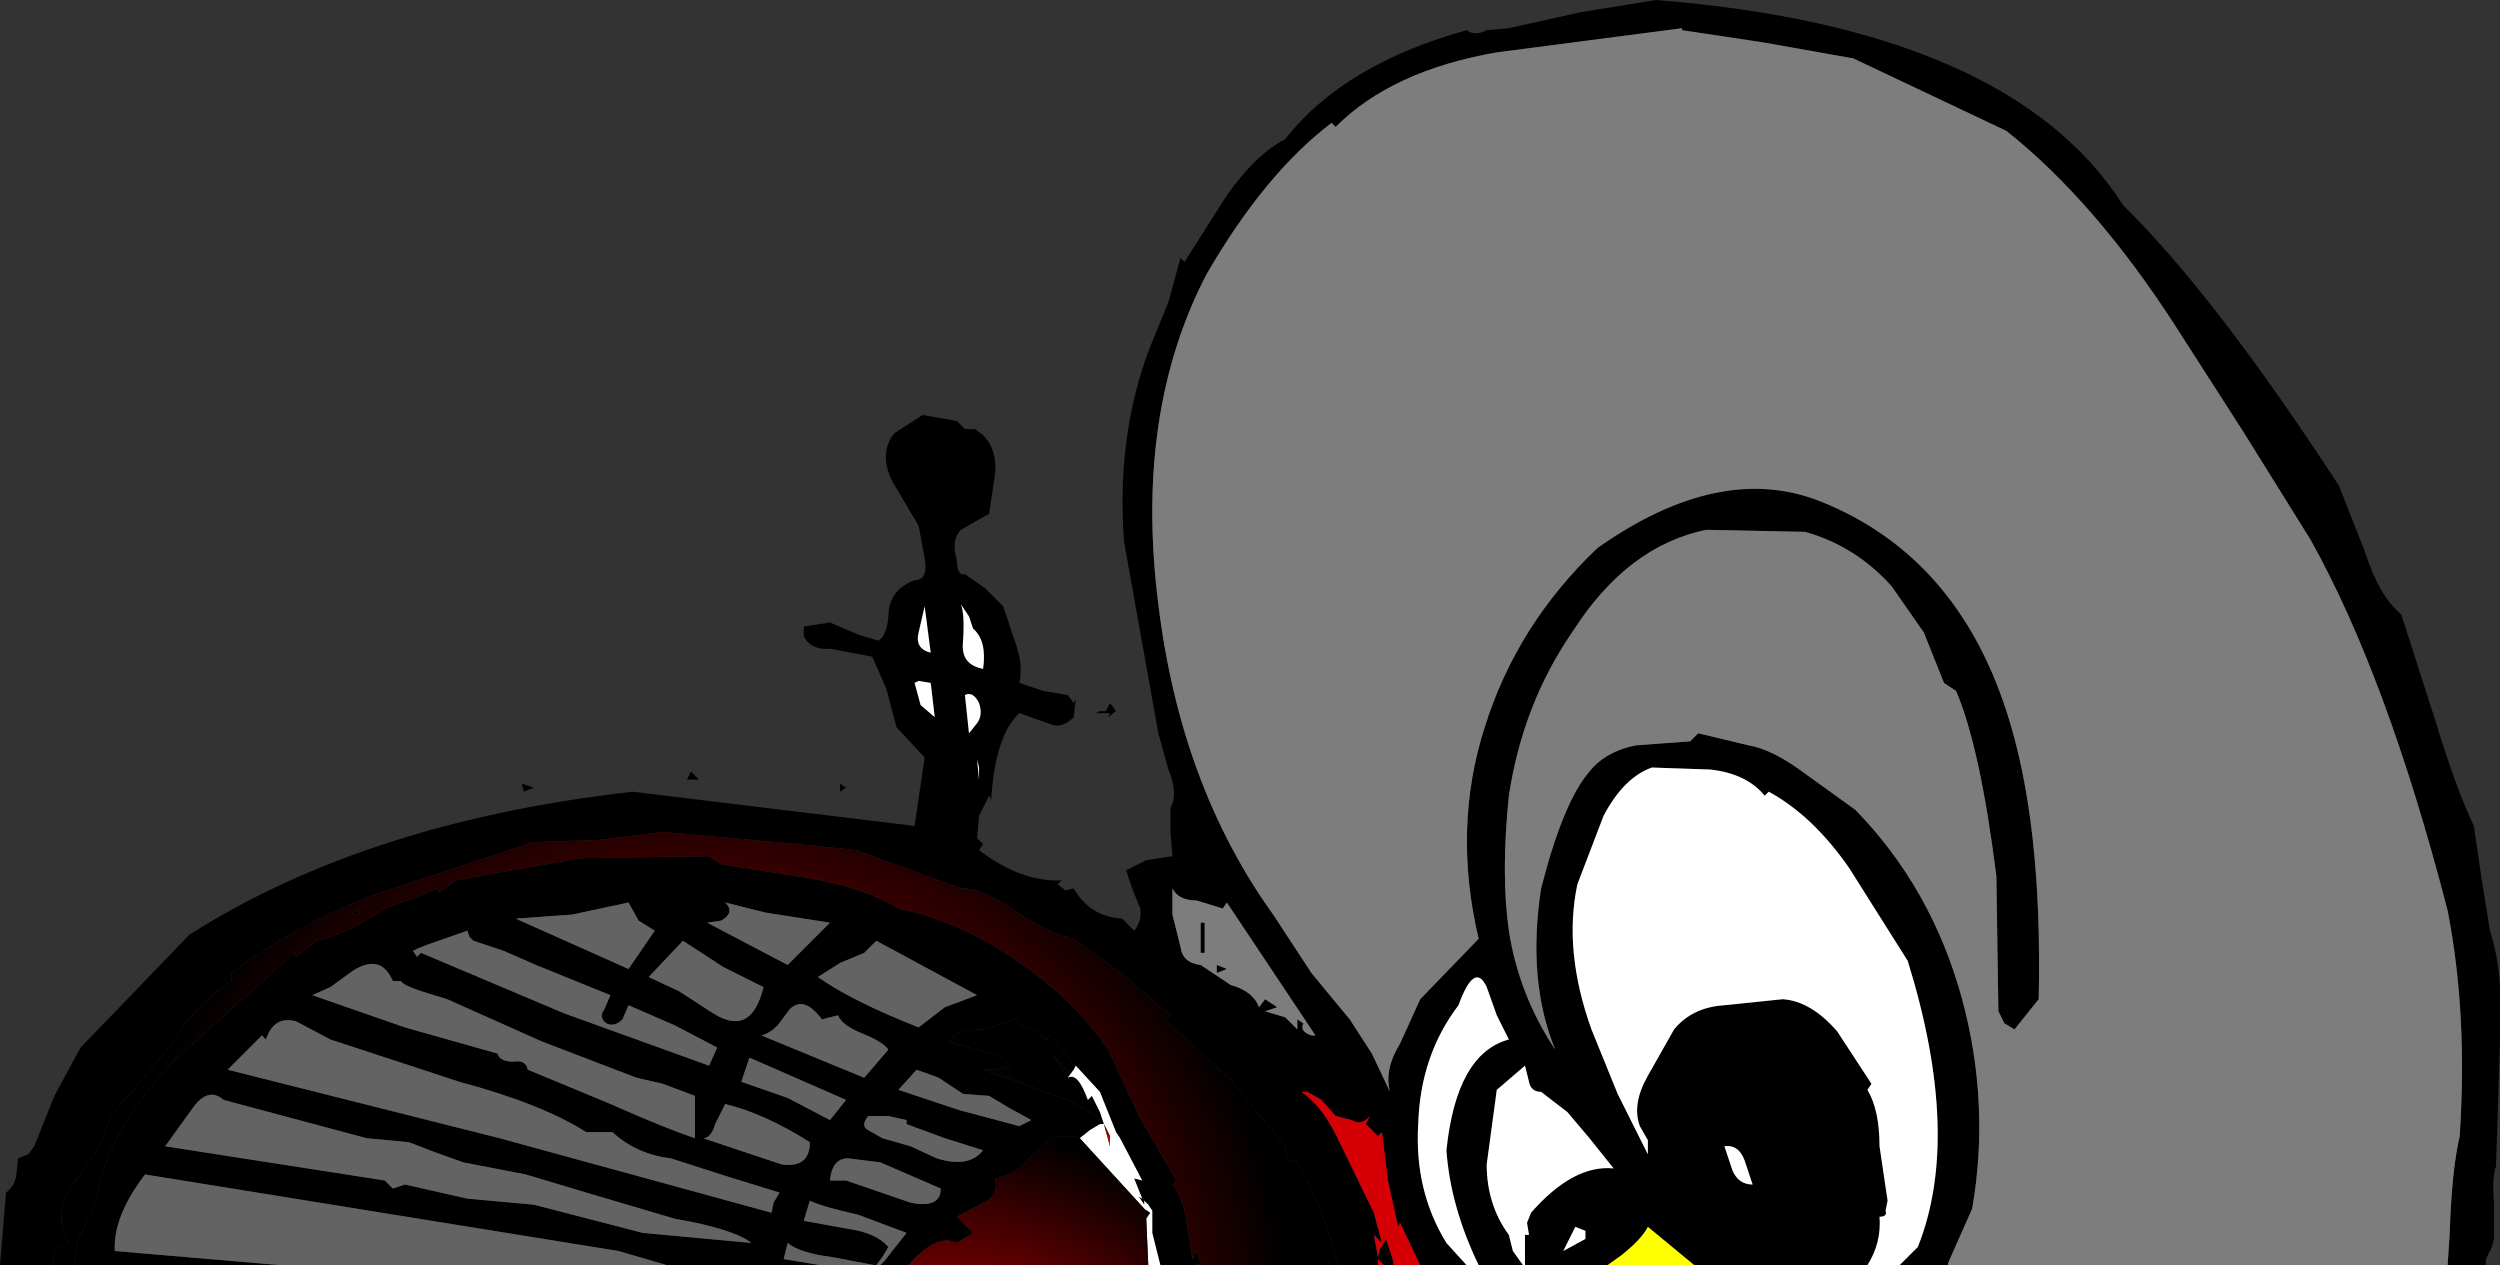 <?xml version="1.0" encoding="UTF-8" standalone="no"?>
<svg xmlns:xlink="http://www.w3.org/1999/xlink" height="31.4px" width="62.05px" xmlns="http://www.w3.org/2000/svg">
  <rect width="100%" height="100%" fill="#333333" stroke="none"/>
  <g transform="matrix(1.0, 0.0, 0.0, 1.0, 47.2, 40.0)">
    <path d="M-45.9 -8.6 L-47.2 -8.6 -47.05 -10.4 Q-46.85 -10.55 -46.8 -10.8 L-46.75 -11.25 -46.5 -11.35 -46.35 -11.55 -45.85 -12.8 -45.2 -14.0 -43.8 -15.45 -42.5 -16.8 Q-38.1 -19.6 -31.5 -20.35 L-24.5 -19.5 -24.25 -21.2 -24.95 -21.95 -25.2 -22.9 -25.55 -23.7 -26.6 -23.9 Q-27.05 -23.85 -27.25 -24.2 L-27.25 -24.45 -26.6 -24.55 -25.9 -24.25 -25.4 -24.1 Q-25.2 -24.2 -25.15 -24.7 -25.15 -25.35 -24.5 -25.6 -24.15 -25.6 -24.25 -26.15 L-24.4 -26.95 -25.05 -28.05 Q-25.4 -28.75 -25.0 -29.25 L-24.3 -29.7 -23.45 -29.55 -23.25 -29.35 -23.0 -29.35 -22.8 -29.2 Q-22.45 -28.85 -22.5 -28.25 L-22.65 -27.25 -23.35 -26.85 Q-23.6 -26.6 -23.45 -26.1 -23.45 -25.7 -23.25 -25.75 L-22.75 -25.4 -22.3 -24.95 -22.0 -24.05 Q-21.8 -23.5 -21.9 -23.05 L-21.3 -22.85 -20.7 -22.75 -20.55 -22.55 -20.5 -22.65 -20.55 -22.2 Q-20.8 -21.95 -21.05 -22.0 L-21.9 -22.3 Q-22.5 -21.75 -22.6 -20.15 L-22.65 -20.25 -22.9 -19.75 -22.95 -19.2 -22.8 -19.05 -22.9 -18.9 Q-21.85 -18.1 -20.85 -18.15 L-20.95 -18.05 -20.75 -17.9 -20.55 -17.95 Q-20.15 -17.25 -19.35 -17.2 L-19.05 -16.9 Q-18.85 -17.15 -18.9 -17.45 L-19.1 -17.95 -19.25 -18.4 -18.75 -18.65 -18.1 -18.75 -18.15 -19.35 -18.15 -19.95 Q-17.95 -20.3 -18.2 -20.9 L-18.45 -21.8 -19.3 -26.55 Q-19.5 -29.2 -18.65 -31.4 L-18.2 -32.5 -17.9 -33.6 -17.8 -33.5 -16.75 -35.15 Q-16.05 -36.15 -15.3 -36.55 -13.85 -38.4 -10.8 -39.25 -10.6 -39.1 -10.3 -39.25 L-9.75 -39.3 -7.95 -39.7 -6.1 -40.0 Q2.7 -39.3 5.5 -34.9 7.75 -32.7 10.85 -27.95 L11.5 -26.3 Q11.85 -25.2 12.4 -24.75 L13.25 -22.1 Q13.75 -20.45 14.2 -19.5 L14.4 -18.15 14.6 -16.9 Q14.95 -15.85 14.85 -14.15 L14.75 -11.05 Q14.65 -10.8 14.7 -10.15 L14.7 -9.25 14.65 -9.05 14.5 -8.75 14.5 -8.6 13.55 -8.6 13.6 -9.35 Q13.65 -10.95 13.85 -11.8 14.05 -14.85 13.55 -17.4 12.05 -23.2 10.15 -26.6 L8.5 -29.25 6.8 -31.9 Q4.8 -35.0 2.6 -36.75 L-1.2 -38.55 -3.45 -38.95 -5.45 -39.25 -5.45 -39.3 -7.75 -39.0 -10.05 -38.7 Q-12.65 -38.25 -14.05 -36.85 L-14.15 -36.95 Q-15.8 -35.7 -17.25 -33.2 -19.05 -29.75 -18.45 -25.0 -17.9 -20.5 -15.6 -17.3 L-14.65 -15.85 -13.7 -14.7 -13.15 -13.85 -12.7 -12.9 Q-12.85 -13.45 -12.45 -14.1 L-11.95 -15.2 -10.5 -16.7 Q-11.15 -19.45 -10.35 -21.95 -9.55 -24.5 -7.55 -26.4 -4.5 -28.55 -2.0 -27.55 1.35 -26.2 2.6 -22.35 3.5 -19.6 3.4 -15.2 L2.8 -14.45 2.55 -14.6 2.4 -14.9 2.35 -18.25 Q1.95 -21.45 1.35 -22.85 L1.05 -23.05 0.55 -24.3 -0.25 -25.45 Q-1.15 -26.45 -2.4 -26.8 L-4.85 -26.85 Q-6.8 -26.45 -8.15 -24.35 -9.4 -22.55 -9.75 -20.25 -9.95 -18.3 -9.75 -16.9 -9.5 -15.3 -8.6 -13.95 -9.3 -15.65 -8.95 -17.95 -8.4 -20.1 -7.75 -20.85 -7.35 -21.35 -6.6 -21.5 L-5.25 -21.6 -5.05 -21.8 -3.8 -21.5 Q-3.2 -21.4 -2.4 -20.8 L-1.15 -19.9 Q0.75 -17.95 1.5 -15.2 2.2 -12.6 1.75 -10.0 L1.15 -8.65 1.15 -8.6 -0.05 -8.6 0.4 -9.05 Q1.5 -11.8 0.15 -16.15 L-1.3 -18.45 Q-2.2 -19.75 -3.3 -20.35 L-3.4 -20.25 Q-3.85 -20.8 -4.75 -20.9 L-6.2 -20.95 Q-6.9 -20.7 -7.4 -19.75 L-8.05 -18.05 Q-8.4 -16.4 -7.7 -14.45 L-7.05 -12.85 -6.3 -11.35 -6.3 -11.7 -6.5 -12.05 Q-6.7 -12.6 -6.3 -13.3 L-5.65 -14.45 Q-5.2 -15.0 -4.4 -15.05 L-2.95 -15.2 Q-2.25 -15.15 -1.6 -14.4 L-0.75 -13.1 -0.85 -12.95 Q-0.55 -12.45 -0.55 -11.55 L-0.35 -10.2 -0.4 -9.95 Q-0.35 -9.8 -0.55 -9.8 -0.5 -9.15 -0.85 -8.6 L-5.15 -8.6 -6.3 -9.55 Q-6.45 -9.25 -6.95 -8.85 L-7.3 -8.6 -9.35 -8.6 -9.35 -9.35 -9.25 -9.35 -9.3 -9.65 -9.2 -9.9 Q-8.15 -11.1 -7.15 -11.0 L-7.75 -11.75 -8.3 -12.4 -8.95 -12.9 Q-9.2 -12.9 -9.25 -13.15 L-9.35 -13.55 -10.05 -12.95 -10.3 -11.1 Q-10.3 -10.1 -9.75 -9.35 L-9.65 -8.95 -9.4 -8.6 -10.5 -8.6 Q-11.2 -10.05 -11.3 -11.45 -11.05 -13.85 -9.75 -14.2 L-10.05 -14.8 -10.3 -15.5 Q-10.6 -16.15 -11.0 -15.05 -11.95 -13.8 -12.0 -12.1 -12.1 -10.45 -11.3 -9.15 L-10.8 -8.6 -11.95 -8.6 -12.45 -9.65 -12.5 -9.55 -12.75 -10.7 -12.9 -11.9 -13.0 -11.8 -13.3 -12.1 -13.2 -12.3 Q-13.4 -12.05 -13.65 -12.2 L-14.05 -12.3 -14.4 -12.7 -14.75 -12.9 -14.9 -12.9 Q-14.4 -12.55 -14.05 -11.85 L-13.1 -9.9 -12.9 -9.15 -13.1 -9.35 -13.0 -8.8 -12.95 -9.0 -12.8 -9.25 -12.65 -8.8 -12.6 -8.6 -12.85 -8.6 -13.0 -8.75 -13.0 -8.6 -14.0 -8.6 Q-14.35 -10.05 -15.0 -11.15 L-15.25 -11.2 -15.3 -11.55 -16.7 -13.25 -18.3 -14.7 -18.15 -14.8 -19.25 -15.75 -20.55 -16.7 Q-21.1 -16.8 -21.95 -17.35 -22.75 -17.95 -23.35 -17.95 L-25.95 -18.9 -27.4 -19.05 -30.75 -19.35 -32.35 -19.15 -33.95 -19.1 -37.9 -17.8 Q-39.85 -17.05 -41.45 -15.85 L-41.45 -15.65 Q-42.25 -15.2 -43.0 -14.0 L-44.45 -12.3 -44.75 -11.5 -45.25 -10.8 Q-45.95 -9.9 -45.5 -9.15 L-45.85 -8.95 -45.9 -8.6 M-30.4 -8.6 L-30.65 -8.6 -31.85 -8.95 -43.6 -10.85 Q-44.4 -9.8 -44.35 -8.95 L-40.25 -8.6 -45.35 -8.6 -45.3 -9.15 -44.8 -10.2 Q-44.6 -11.85 -42.9 -13.65 L-39.9 -16.35 -39.85 -16.25 -39.35 -16.65 Q-38.5 -16.85 -37.65 -17.45 L-36.95 -17.7 -36.35 -17.95 -36.3 -17.85 -35.9 -18.15 -32.8 -18.7 -29.6 -18.75 -29.3 -18.55 -27.1 -18.2 Q-25.7 -17.95 -24.9 -17.45 -23.4 -17.15 -21.95 -16.15 -20.5 -15.15 -19.7 -13.95 L-18.9 -12.25 -18.0 -10.7 -18.1 -10.6 Q-17.85 -10.3 -17.75 -9.7 L-17.6 -8.75 -17.5 -8.95 -17.4 -8.65 -17.5 -8.6 -18.4 -8.6 -18.6 -9.4 -18.6 -9.95 -18.7 -10.1 -18.8 -10.2 -18.8 -10.15 -18.8 -10.1 -18.9 -10.25 -18.95 -10.3 -18.85 -10.25 -19.05 -10.75 -18.85 -10.7 -19.4 -11.75 -19.5 -11.9 -19.9 -12.9 -20.5 -13.55 -20.55 -13.6 -21.15 -14.3 -21.25 -14.2 -21.6 -14.5 -21.75 -14.45 -22.0 -14.7 -22.8 -14.45 Q-23.45 -14.45 -23.65 -14.15 L-22.8 -13.9 Q-22.3 -13.8 -22.1 -13.55 L-22.5 -13.45 -22.8 -13.45 -20.7 -12.7 -20.15 -12.4 Q-19.85 -12.25 -19.9 -12.1 L-20.15 -11.95 -20.4 -11.75 Q-21.05 -11.95 -21.5 -11.4 L-21.9 -11.0 Q-22.2 -10.8 -22.5 -10.75 -22.4 -10.3 -22.8 -10.15 L-23.45 -9.8 -23.05 -9.4 -23.45 -9.15 Q-23.95 -9.4 -24.65 -8.6 L-25.35 -8.6 -25.25 -8.7 -24.7 -9.4 -25.9 -9.85 Q-26.8 -10.05 -27.1 -10.2 L-27.25 -9.7 -26.15 -9.5 Q-25.45 -9.4 -25.15 -9.05 L-25.3 -8.8 -25.45 -8.6 -25.5 -8.6 -26.55 -8.8 Q-27.35 -8.9 -27.65 -9.15 L-27.75 -8.75 -26.85 -8.6 -26.7 -8.6 -30.4 -8.6 M-40.6 -14.2 L-40.7 -14.3 -41.55 -13.45 -34.8 -11.75 -28.05 -9.9 -28.0 -10.15 -27.85 -10.4 -29.15 -10.8 -30.55 -11.25 Q-31.4 -11.35 -32.0 -11.9 L-32.65 -11.9 Q-33.75 -12.6 -35.8 -13.15 L-39.0 -14.2 -39.85 -14.65 Q-40.4 -14.8 -40.6 -14.2 M-41.65 -12.7 Q-42.05 -13.05 -42.45 -12.45 L-43.1 -11.55 -37.65 -10.7 -37.55 -10.6 -37.45 -10.5 -37.15 -10.6 -35.6 -10.25 -33.95 -10.1 -31.25 -9.4 -28.55 -9.15 Q-29.0 -9.5 -30.45 -9.75 L-32.65 -10.4 -34.15 -10.85 -35.7 -11.15 -36.4 -11.4 -37.05 -11.65 -38.1 -11.75 -41.65 -12.7 M-22.95 -21.15 L-22.9 -20.65 -22.9 -20.95 -22.95 -21.15 M-23.15 -21.8 L-22.95 -22.05 Q-22.8 -22.25 -22.9 -22.55 -23.05 -22.85 -23.25 -22.75 L-23.15 -21.8 M-24.1 -23.05 L-24.4 -23.1 -24.5 -23.05 -24.35 -22.5 -24.0 -22.2 -24.1 -23.05 M-24.4 -24.3 Q-24.5 -23.9 -24.1 -23.8 L-24.25 -24.95 -24.4 -24.3 M-23.05 -24.4 L-23.15 -24.7 -23.35 -25.0 Q-23.25 -24.75 -23.3 -24.05 -23.35 -23.5 -22.8 -23.4 -22.7 -24.1 -23.05 -24.4 M-30.05 -20.85 L-29.85 -20.65 -29.95 -20.65 -30.15 -20.65 -30.05 -20.85 M-26.35 -20.35 L-26.35 -20.55 -26.2 -20.45 -26.35 -20.35 M-23.9 -13.25 L-24.45 -13.45 -24.9 -12.95 -23.4 -12.45 -21.9 -12.05 -21.6 -12.2 -22.15 -12.5 -22.65 -12.8 -23.3 -12.85 -23.9 -13.25 M-27.9 -14.55 Q-28.1 -14.35 -28.3 -14.3 L-25.75 -13.25 -25.15 -13.95 Q-25.3 -14.15 -25.8 -14.35 -26.3 -14.55 -26.4 -14.8 L-26.8 -14.7 Q-27.25 -15.3 -27.6 -14.95 L-27.9 -14.55 M-28.6 -13.75 L-28.8 -13.15 -27.65 -12.75 -26.6 -12.2 -26.2 -12.7 -28.6 -13.75 M-29.6 -13.55 L-29.4 -14.0 -30.45 -14.55 -31.6 -15.05 -31.75 -14.7 Q-31.95 -14.5 -32.15 -14.6 -32.35 -14.75 -32.2 -14.95 L-32.05 -15.3 -33.9 -16.05 -34.7 -16.4 -35.45 -16.65 -35.55 -16.75 -35.6 -16.9 -36.6 -16.55 -36.85 -16.45 -36.95 -16.4 -36.85 -16.25 -36.75 -16.35 -33.2 -14.85 -29.6 -13.55 M-29.25 -16.0 L-30.25 -16.65 -31.1 -15.75 -30.35 -15.4 -29.5 -14.85 Q-28.55 -14.25 -28.25 -15.5 L-29.25 -16.0 M-27.65 -16.05 L-26.6 -17.1 -27.25 -17.2 -28.2 -17.35 -29.2 -17.6 Q-28.95 -17.35 -29.3 -17.15 L-29.65 -17.1 -28.7 -16.6 -27.65 -16.05 M-25.75 -16.35 L-26.35 -16.1 -26.9 -15.75 Q-26.05 -15.15 -24.4 -14.5 L-23.75 -15.0 -22.95 -15.3 -25.45 -16.65 -25.75 -16.35 M-20.55 -13.45 L-20.7 -13.25 Q-20.45 -13.4 -20.2 -12.7 L-20.1 -12.8 -19.9 -12.4 -20.65 -13.2 -20.7 -13.25 -21.1 -13.85 -20.7 -13.4 -20.55 -13.45 M-34.25 -20.55 L-33.95 -20.45 -34.2 -20.35 -34.25 -20.55 M-37.25 -15.65 L-37.45 -15.65 Q-37.75 -16.35 -38.45 -15.9 L-39.0 -15.5 -39.45 -15.3 -37.15 -14.5 -34.85 -13.85 Q-34.8 -13.65 -34.45 -13.65 -34.15 -13.7 -34.1 -13.45 L-32.05 -12.6 Q-30.7 -12.0 -29.95 -11.75 L-29.95 -12.8 -30.75 -13.1 -31.4 -13.25 -33.75 -14.15 -36.1 -15.2 -36.75 -15.4 Q-37.2 -15.55 -37.25 -15.65 M-38.3 -17.45 L-38.3 -17.3 -38.45 -17.3 -38.3 -17.45 M-27.8 -11.1 Q-27.1 -11.0 -27.1 -11.65 -28.2 -12.35 -29.2 -12.6 L-29.45 -12.1 Q-29.55 -11.75 -29.75 -11.75 L-27.8 -11.1 M-24.6 -10.15 Q-23.85 -10.0 -23.85 -10.5 L-25.35 -11.15 -26.15 -11.25 Q-26.55 -11.25 -26.6 -10.7 L-26.2 -10.7 -24.6 -10.15 M-23.95 -11.25 Q-23.15 -11.0 -22.8 -11.45 L-23.75 -11.75 -24.7 -12.1 -24.7 -12.2 -25.15 -12.3 -25.65 -12.3 Q-25.85 -12.05 -25.65 -11.95 L-25.3 -11.75 -24.6 -11.55 -23.95 -11.25 M-31.6 -15.95 L-30.95 -16.9 -31.35 -17.15 -31.6 -17.6 -33.0 -17.3 -34.4 -17.2 -31.6 -15.95 M-19.75 -22.35 L-19.65 -22.55 -19.5 -22.35 -19.7 -22.2 -19.65 -22.3 -20.0 -22.3 -19.9 -22.35 -19.75 -22.35 M-16.85 -17.45 L-17.5 -17.65 Q-17.95 -17.65 -18.1 -17.95 L-18.1 -17.3 -17.9 -16.5 Q-17.85 -16.1 -17.4 -16.05 L-16.65 -15.55 Q-16.1 -15.4 -15.95 -15.0 L-15.8 -15.2 -15.5 -15.0 -15.8 -14.9 -15.3 -14.75 -15.0 -14.45 -15.0 -14.7 -14.85 -14.6 Q-14.95 -14.4 -14.65 -14.3 L-14.5 -14.3 -14.55 -14.3 -16.75 -17.6 -16.85 -17.45 M-17.3 -17.1 L-17.3 -16.35 -17.4 -16.35 -17.4 -17.1 -17.3 -17.1 M-17.0 -15.85 L-17.0 -16.05 -16.75 -15.95 -17.0 -15.85 M-18.8 -10.0 L-18.65 -9.9 -18.75 -9.75 -18.8 -9.95 -18.8 -10.0 M-3.9 -11.2 Q-4.05 -11.6 -4.4 -11.55 L-4.2 -10.95 Q-4.05 -10.6 -3.7 -10.6 L-3.9 -11.2 M-7.85 -9.45 L-8.1 -9.55 -8.4 -8.95 -7.85 -9.25 -7.85 -9.45" fill="#000000" fill-rule="evenodd" stroke="none"/>
    <path d="M-45.9 -8.6 L-45.85 -8.95 -45.5 -9.15 Q-45.95 -9.9 -45.25 -10.8 L-44.75 -11.5 -44.45 -12.3 -43.0 -14.0 Q-42.25 -15.2 -41.45 -15.65 L-41.45 -15.85 Q-39.85 -17.05 -37.9 -17.8 L-33.95 -19.1 -32.35 -19.15 -30.75 -19.35 -27.4 -19.05 -25.95 -18.9 -23.35 -17.95 Q-22.75 -17.95 -21.95 -17.35 -21.1 -16.8 -20.55 -16.7 L-19.25 -15.75 -18.15 -14.8 -18.3 -14.7 -16.7 -13.25 -15.3 -11.55 -15.25 -11.2 -15.0 -11.15 Q-14.35 -10.05 -14.0 -8.6 L-17.5 -8.6 -17.4 -8.65 -17.5 -8.95 -17.6 -8.75 -17.75 -9.7 Q-17.85 -10.3 -18.1 -10.6 L-18.0 -10.7 -18.9 -12.25 -19.7 -13.95 Q-20.5 -15.15 -21.95 -16.15 -23.4 -17.15 -24.9 -17.45 -25.7 -17.95 -27.1 -18.2 L-29.3 -18.55 -29.6 -18.75 -32.8 -18.7 -35.9 -18.15 -36.3 -17.85 -36.35 -17.95 -36.95 -17.7 -37.65 -17.45 Q-38.5 -16.85 -39.35 -16.65 L-39.85 -16.25 -39.9 -16.35 -42.9 -13.65 Q-44.6 -11.85 -44.8 -10.2 L-45.3 -9.15 -45.35 -8.6 -45.9 -8.6 M-38.3 -17.45 L-38.45 -17.3 -38.3 -17.3 -38.3 -17.45" fill="url(#gradient0)" fill-rule="evenodd" stroke="none"/>
    <path d="M-41.65 -12.7 L-38.1 -11.75 -37.05 -11.65 -36.4 -11.4 -35.7 -11.15 -34.15 -10.85 -32.65 -10.4 -30.45 -9.75 Q-29.0 -9.5 -28.55 -9.15 L-31.25 -9.4 -33.95 -10.1 -35.6 -10.25 -37.15 -10.6 -37.45 -10.5 -37.55 -10.6 -37.65 -10.7 -43.1 -11.55 -42.45 -12.45 Q-42.05 -13.05 -41.65 -12.7 M-40.6 -14.2 Q-40.4 -14.8 -39.85 -14.65 L-39.0 -14.2 -35.8 -13.15 Q-33.75 -12.6 -32.65 -11.9 L-32.0 -11.9 Q-31.4 -11.35 -30.55 -11.25 L-29.15 -10.8 -27.85 -10.4 -28.0 -10.15 -28.05 -9.9 -34.8 -11.75 -41.55 -13.45 -40.7 -14.3 -40.6 -14.2 M-40.25 -8.6 L-44.35 -8.95 Q-44.4 -9.8 -43.6 -10.85 L-31.85 -8.95 -30.65 -8.6 -30.4 -8.6 -40.25 -8.6 M-26.7 -8.6 L-26.85 -8.6 -27.75 -8.75 -27.65 -9.15 Q-27.35 -8.9 -26.55 -8.8 L-25.5 -8.6 -26.7 -8.6 M-25.45 -8.6 L-25.3 -8.8 -25.15 -9.05 Q-25.45 -9.4 -26.15 -9.5 L-27.25 -9.7 -27.1 -10.2 Q-26.8 -10.05 -25.9 -9.85 L-24.7 -9.4 -25.25 -8.7 -25.35 -8.6 -25.45 -8.6 M-25.75 -16.35 L-25.45 -16.65 -22.95 -15.3 -23.75 -15.0 -24.4 -14.5 Q-26.05 -15.15 -26.9 -15.75 L-26.35 -16.1 -25.75 -16.35 M-27.65 -16.05 L-28.7 -16.6 -29.65 -17.1 -29.3 -17.15 Q-28.95 -17.35 -29.2 -17.6 L-28.2 -17.35 -27.25 -17.2 -26.6 -17.1 -27.65 -16.05 M-29.25 -16.0 L-28.25 -15.5 Q-28.55 -14.25 -29.5 -14.85 L-30.35 -15.4 -31.1 -15.75 -30.25 -16.65 -29.25 -16.0 M-29.6 -13.55 L-33.2 -14.85 -36.75 -16.35 -36.85 -16.25 -36.95 -16.4 -36.85 -16.45 -36.6 -16.55 -35.6 -16.9 -35.55 -16.75 -35.45 -16.65 -34.7 -16.4 -33.9 -16.05 -32.05 -15.3 -32.2 -14.95 Q-32.35 -14.75 -32.15 -14.6 -31.95 -14.5 -31.75 -14.7 L-31.6 -15.05 -30.45 -14.55 -29.4 -14.0 -29.6 -13.55 M-28.6 -13.75 L-26.2 -12.7 -26.6 -12.2 -27.65 -12.75 -28.8 -13.15 -28.6 -13.75 M-27.9 -14.55 L-27.6 -14.95 Q-27.25 -15.3 -26.8 -14.7 L-26.4 -14.8 Q-26.3 -14.55 -25.8 -14.35 -25.3 -14.15 -25.15 -13.95 L-25.75 -13.25 -28.3 -14.3 Q-28.1 -14.35 -27.9 -14.55 M-23.9 -13.25 L-23.3 -12.85 -22.65 -12.8 -22.15 -12.5 -21.6 -12.2 -21.9 -12.05 -23.4 -12.45 -24.9 -12.95 -24.45 -13.45 -23.9 -13.25 M-37.25 -15.65 Q-37.2 -15.55 -36.75 -15.4 L-36.1 -15.2 -33.75 -14.15 -31.4 -13.25 -30.75 -13.1 -29.95 -12.8 -29.95 -11.75 Q-30.7 -12.0 -32.05 -12.6 L-34.1 -13.45 Q-34.15 -13.7 -34.45 -13.65 -34.8 -13.65 -34.85 -13.85 L-37.15 -14.5 -39.45 -15.3 -39.0 -15.5 -38.45 -15.9 Q-37.75 -16.35 -37.45 -15.65 L-37.25 -15.65 M-31.6 -15.95 L-34.4 -17.2 -33.0 -17.3 -31.6 -17.6 -31.35 -17.15 -30.95 -16.9 -31.6 -15.95 M-23.95 -11.25 L-24.6 -11.55 -25.3 -11.75 -25.65 -11.95 Q-25.85 -12.05 -25.65 -12.3 L-25.15 -12.3 -24.7 -12.2 -24.7 -12.1 -23.75 -11.75 -22.8 -11.45 Q-23.15 -11.0 -23.95 -11.25 M-24.6 -10.15 L-26.2 -10.7 -26.6 -10.7 Q-26.55 -11.25 -26.15 -11.25 L-25.35 -11.15 -23.85 -10.5 Q-23.85 -10.0 -24.6 -10.15 M-27.8 -11.1 L-29.75 -11.75 Q-29.55 -11.75 -29.45 -12.1 L-29.2 -12.6 Q-28.2 -12.35 -27.1 -11.65 -27.1 -11.0 -27.8 -11.1" fill="#636363" fill-rule="evenodd" stroke="none"/>
    <path d="M1.15 -8.6 L1.15 -8.65 1.75 -10.0 Q2.2 -12.6 1.5 -15.2 0.75 -17.95 -1.15 -19.9 L-2.4 -20.8 Q-3.2 -21.4 -3.8 -21.5 L-5.05 -21.8 -5.25 -21.6 -6.6 -21.5 Q-7.35 -21.35 -7.75 -20.85 -8.4 -20.1 -8.95 -17.95 -9.3 -15.65 -8.6 -13.95 -9.5 -15.3 -9.75 -16.9 -9.95 -18.3 -9.75 -20.25 -9.4 -22.55 -8.15 -24.35 -6.8 -26.45 -4.85 -26.85 L-2.4 -26.8 Q-1.15 -26.45 -0.25 -25.45 L0.55 -24.3 1.05 -23.05 1.35 -22.85 Q1.95 -21.45 2.35 -18.25 L2.4 -14.9 2.55 -14.6 2.8 -14.45 3.4 -15.2 Q3.5 -19.6 2.6 -22.35 1.35 -26.2 -2.0 -27.55 -4.5 -28.55 -7.55 -26.4 -9.55 -24.5 -10.35 -21.95 -11.15 -19.45 -10.5 -16.7 L-11.95 -15.2 -12.45 -14.1 Q-12.85 -13.45 -12.7 -12.9 L-13.15 -13.85 -13.7 -14.7 -14.65 -15.85 -15.6 -17.3 Q-17.9 -20.5 -18.45 -25.0 -19.05 -29.75 -17.25 -33.2 -15.8 -35.7 -14.15 -36.95 L-14.05 -36.85 Q-12.65 -38.25 -10.05 -38.7 L-7.75 -39.0 -5.45 -39.3 -5.45 -39.25 -3.45 -38.95 -1.2 -38.55 2.6 -36.75 Q4.8 -35.0 6.8 -31.9 L8.5 -29.25 10.15 -26.6 Q12.05 -23.2 13.55 -17.4 14.05 -14.85 13.85 -11.8 13.65 -10.95 13.6 -9.35 L13.55 -8.6 1.15 -8.6 M-16.85 -17.45 L-16.75 -17.6 -14.55 -14.3 -14.5 -14.3 -14.65 -14.3 Q-14.95 -14.4 -14.85 -14.6 L-15.0 -14.7 -15.0 -14.45 -15.3 -14.75 -15.8 -14.9 -15.5 -15.0 -15.8 -15.2 -15.95 -15.0 Q-16.1 -15.4 -16.65 -15.55 L-17.4 -16.05 Q-17.85 -16.1 -17.9 -16.5 L-18.1 -17.3 -18.1 -17.95 Q-17.95 -17.65 -17.5 -17.65 L-16.85 -17.45 M-17.0 -15.85 L-16.75 -15.95 -17.0 -16.05 -17.0 -15.85 M-17.3 -17.1 L-17.4 -17.1 -17.4 -16.35 -17.3 -16.35 -17.3 -17.1" fill="#7d7d7d" fill-rule="evenodd" stroke="none"/>
    <path d="M-10.8 -8.6 L-11.3 -9.15 Q-12.1 -10.45 -12.0 -12.1 -11.95 -13.8 -11.0 -15.05 -10.6 -16.15 -10.3 -15.5 L-10.05 -14.8 -9.75 -14.2 Q-11.05 -13.85 -11.3 -11.45 -11.2 -10.05 -10.5 -8.6 L-10.8 -8.6 M-9.4 -8.6 L-9.65 -8.95 -9.75 -9.35 Q-10.3 -10.1 -10.3 -11.1 L-10.05 -12.95 -9.35 -13.55 -9.25 -13.15 Q-9.2 -12.9 -8.95 -12.9 L-8.3 -12.4 -7.75 -11.75 -7.15 -11.0 Q-8.15 -11.1 -9.2 -9.9 L-9.3 -9.65 -9.25 -9.35 -9.35 -9.35 -9.35 -8.6 -9.4 -8.6 M-0.85 -8.6 Q-0.5 -9.15 -0.55 -9.8 -0.35 -9.8 -0.4 -9.95 L-0.35 -10.2 -0.55 -11.55 Q-0.55 -12.45 -0.85 -12.95 L-0.75 -13.1 -1.6 -14.4 Q-2.25 -15.15 -2.95 -15.2 L-4.4 -15.05 Q-5.2 -15.0 -5.65 -14.45 L-6.3 -13.3 Q-6.7 -12.6 -6.5 -12.05 L-6.3 -11.7 -6.3 -11.35 -7.05 -12.85 -7.7 -14.45 Q-8.4 -16.4 -8.05 -18.05 L-7.4 -19.75 Q-6.9 -20.7 -6.2 -20.95 L-4.75 -20.9 Q-3.85 -20.8 -3.4 -20.25 L-3.3 -20.35 Q-2.2 -19.75 -1.3 -18.45 L0.15 -16.15 Q1.5 -11.8 0.4 -9.05 L-0.05 -8.6 -0.85 -8.6 M-23.05 -24.4 Q-22.7 -24.1 -22.8 -23.4 -23.35 -23.5 -23.3 -24.05 -23.25 -24.75 -23.35 -25.0 L-23.15 -24.7 -23.05 -24.4 M-24.4 -24.3 L-24.25 -24.95 -24.1 -23.8 Q-24.5 -23.9 -24.4 -24.3 M-24.1 -23.05 L-24.0 -22.2 -24.35 -22.5 -24.5 -23.05 -24.4 -23.1 -24.1 -23.05 M-23.15 -21.8 L-23.25 -22.75 Q-23.05 -22.85 -22.9 -22.55 -22.8 -22.25 -22.95 -22.05 L-23.15 -21.8 M-22.95 -21.15 L-22.9 -20.95 -22.9 -20.65 -22.95 -21.15 M-3.9 -11.2 L-3.7 -10.6 Q-4.05 -10.6 -4.2 -10.95 L-4.4 -11.55 Q-4.05 -11.6 -3.9 -11.2 M-7.85 -9.45 L-7.85 -9.25 -8.4 -8.95 -8.1 -9.55 -7.85 -9.45" fill="#ffffff" fill-rule="evenodd" stroke="none"/>
    <path d="M-19.9 -12.1 Q-19.85 -12.25 -20.15 -12.4 L-20.7 -12.7 -22.8 -13.45 -22.5 -13.45 -22.1 -13.55 Q-22.3 -13.8 -22.8 -13.9 L-23.65 -14.15 Q-23.45 -14.45 -22.8 -14.45 L-22.0 -14.7 -21.75 -14.45 -21.6 -14.5 -21.25 -14.2 -21.15 -14.3 -20.55 -13.6 -20.5 -13.55 -20.55 -13.45 -20.7 -13.4 -21.1 -13.85 -20.7 -13.25 -20.65 -13.2 -19.9 -12.4 -19.8 -12.1 -19.9 -12.1" fill="url(#gradient1)" fill-rule="evenodd" stroke="none"/>
    <path d="M-20.4 -11.75 L-20.15 -11.95 -19.9 -12.1 -19.8 -12.1 -19.9 -12.4 -20.1 -12.8 -20.2 -12.7 Q-20.45 -13.4 -20.7 -13.25 L-20.55 -13.45 -20.5 -13.55 -19.9 -12.9 -19.5 -11.9 -19.4 -11.75 -18.85 -10.7 -19.05 -10.75 -18.85 -10.25 -18.95 -10.3 -18.9 -10.25 -18.8 -10.1 -18.8 -10.15 -18.8 -10.2 -18.7 -10.1 -18.6 -9.95 -18.6 -9.4 -18.4 -8.6 -18.7 -8.6 -18.75 -9.75 -18.65 -9.9 -18.8 -10.0 -20.4 -11.75 M-19.8 -12.1 L-19.65 -11.55 -19.65 -11.8 -19.8 -12.1" fill="url(#gradient2)" fill-rule="evenodd" stroke="none"/>
    <path d="M-24.65 -8.6 Q-23.95 -9.4 -23.45 -9.15 L-23.05 -9.4 -23.45 -9.8 -22.8 -10.15 Q-22.4 -10.3 -22.5 -10.75 -22.2 -10.8 -21.9 -11.0 L-21.5 -11.4 Q-21.05 -11.95 -20.4 -11.75 L-18.8 -10.0 -18.8 -9.95 -18.75 -9.75 -18.7 -8.6 -24.65 -8.6" fill="url(#gradient3)" fill-rule="evenodd" stroke="none"/>
    <path d="M-13.0 -8.6 L-13.0 -8.75 -12.85 -8.6 -13.0 -8.6 M-12.6 -8.6 L-12.65 -8.8 -12.8 -9.25 -12.95 -9.0 -13.0 -8.8 -13.1 -9.35 -12.9 -9.15 -13.1 -9.9 -14.05 -11.85 Q-14.4 -12.55 -14.9 -12.9 L-14.75 -12.9 -14.4 -12.7 -14.05 -12.3 -13.65 -12.2 Q-13.4 -12.05 -13.2 -12.3 L-13.3 -12.1 -13.0 -11.8 -12.9 -11.9 -12.75 -10.7 -12.5 -9.55 -12.45 -9.65 -11.95 -8.6 -12.6 -8.6" fill="#d40006" fill-rule="evenodd" stroke="none"/>
    <path d="M-19.8 -12.1 L-19.65 -11.8 -19.65 -11.55 -19.8 -12.1" fill="url(#gradient4)" fill-rule="evenodd" stroke="none"/>
    <path d="M-7.3 -8.6 L-6.95 -8.85 Q-6.45 -9.25 -6.3 -9.55 L-5.15 -8.6 -7.3 -8.6" fill="#ffff00" fill-rule="evenodd" stroke="none"/>
  </g>
  <defs>
    <radialGradient cx="0" cy="0" gradientTransform="matrix(0.018, 0.0, 0.0, 0.018, -29.95, -6.9)" gradientUnits="userSpaceOnUse" id="gradient0" r="819.2" spreadMethod="pad">
      <stop offset="0.0" stop-color="#ff0000"/>
      <stop offset="1.0" stop-color="#000000"/>
    </radialGradient>
    <radialGradient cx="0" cy="0" gradientTransform="matrix(0.011, 0.0, 0.0, 0.011, -27.25, -6.05)" gradientUnits="userSpaceOnUse" id="gradient1" r="819.2" spreadMethod="pad">
      <stop offset="0.0" stop-color="#ff0000"/>
      <stop offset="1.0" stop-color="#000000"/>
    </radialGradient>
    <radialGradient cx="0" cy="0" gradientTransform="matrix(0.011, 0.0, 0.0, 0.011, -27.25, -6.05)" gradientUnits="userSpaceOnUse" id="gradient2" r="819.2" spreadMethod="pad">
      <stop offset="1.0" stop-color="#ffffff"/>
    </radialGradient>
    <radialGradient cx="0" cy="0" gradientTransform="matrix(0.011, 0.0, 0.0, 0.011, -23.75, -3.1)" gradientUnits="userSpaceOnUse" id="gradient3" r="819.2" spreadMethod="pad">
      <stop offset="0.0" stop-color="#ff0000"/>
      <stop offset="1.0" stop-color="#000000"/>
    </radialGradient>
    <radialGradient cx="0" cy="0" gradientTransform="matrix(7.0E-4, 0.0, 0.0, 7.0E-4, -19.65, -11.6)" gradientUnits="userSpaceOnUse" id="gradient4" r="819.2" spreadMethod="pad">
      <stop offset="0.0" stop-color="#ff0000"/>
      <stop offset="1.0" stop-color="#000000"/>
    </radialGradient>
  </defs>
</svg>
